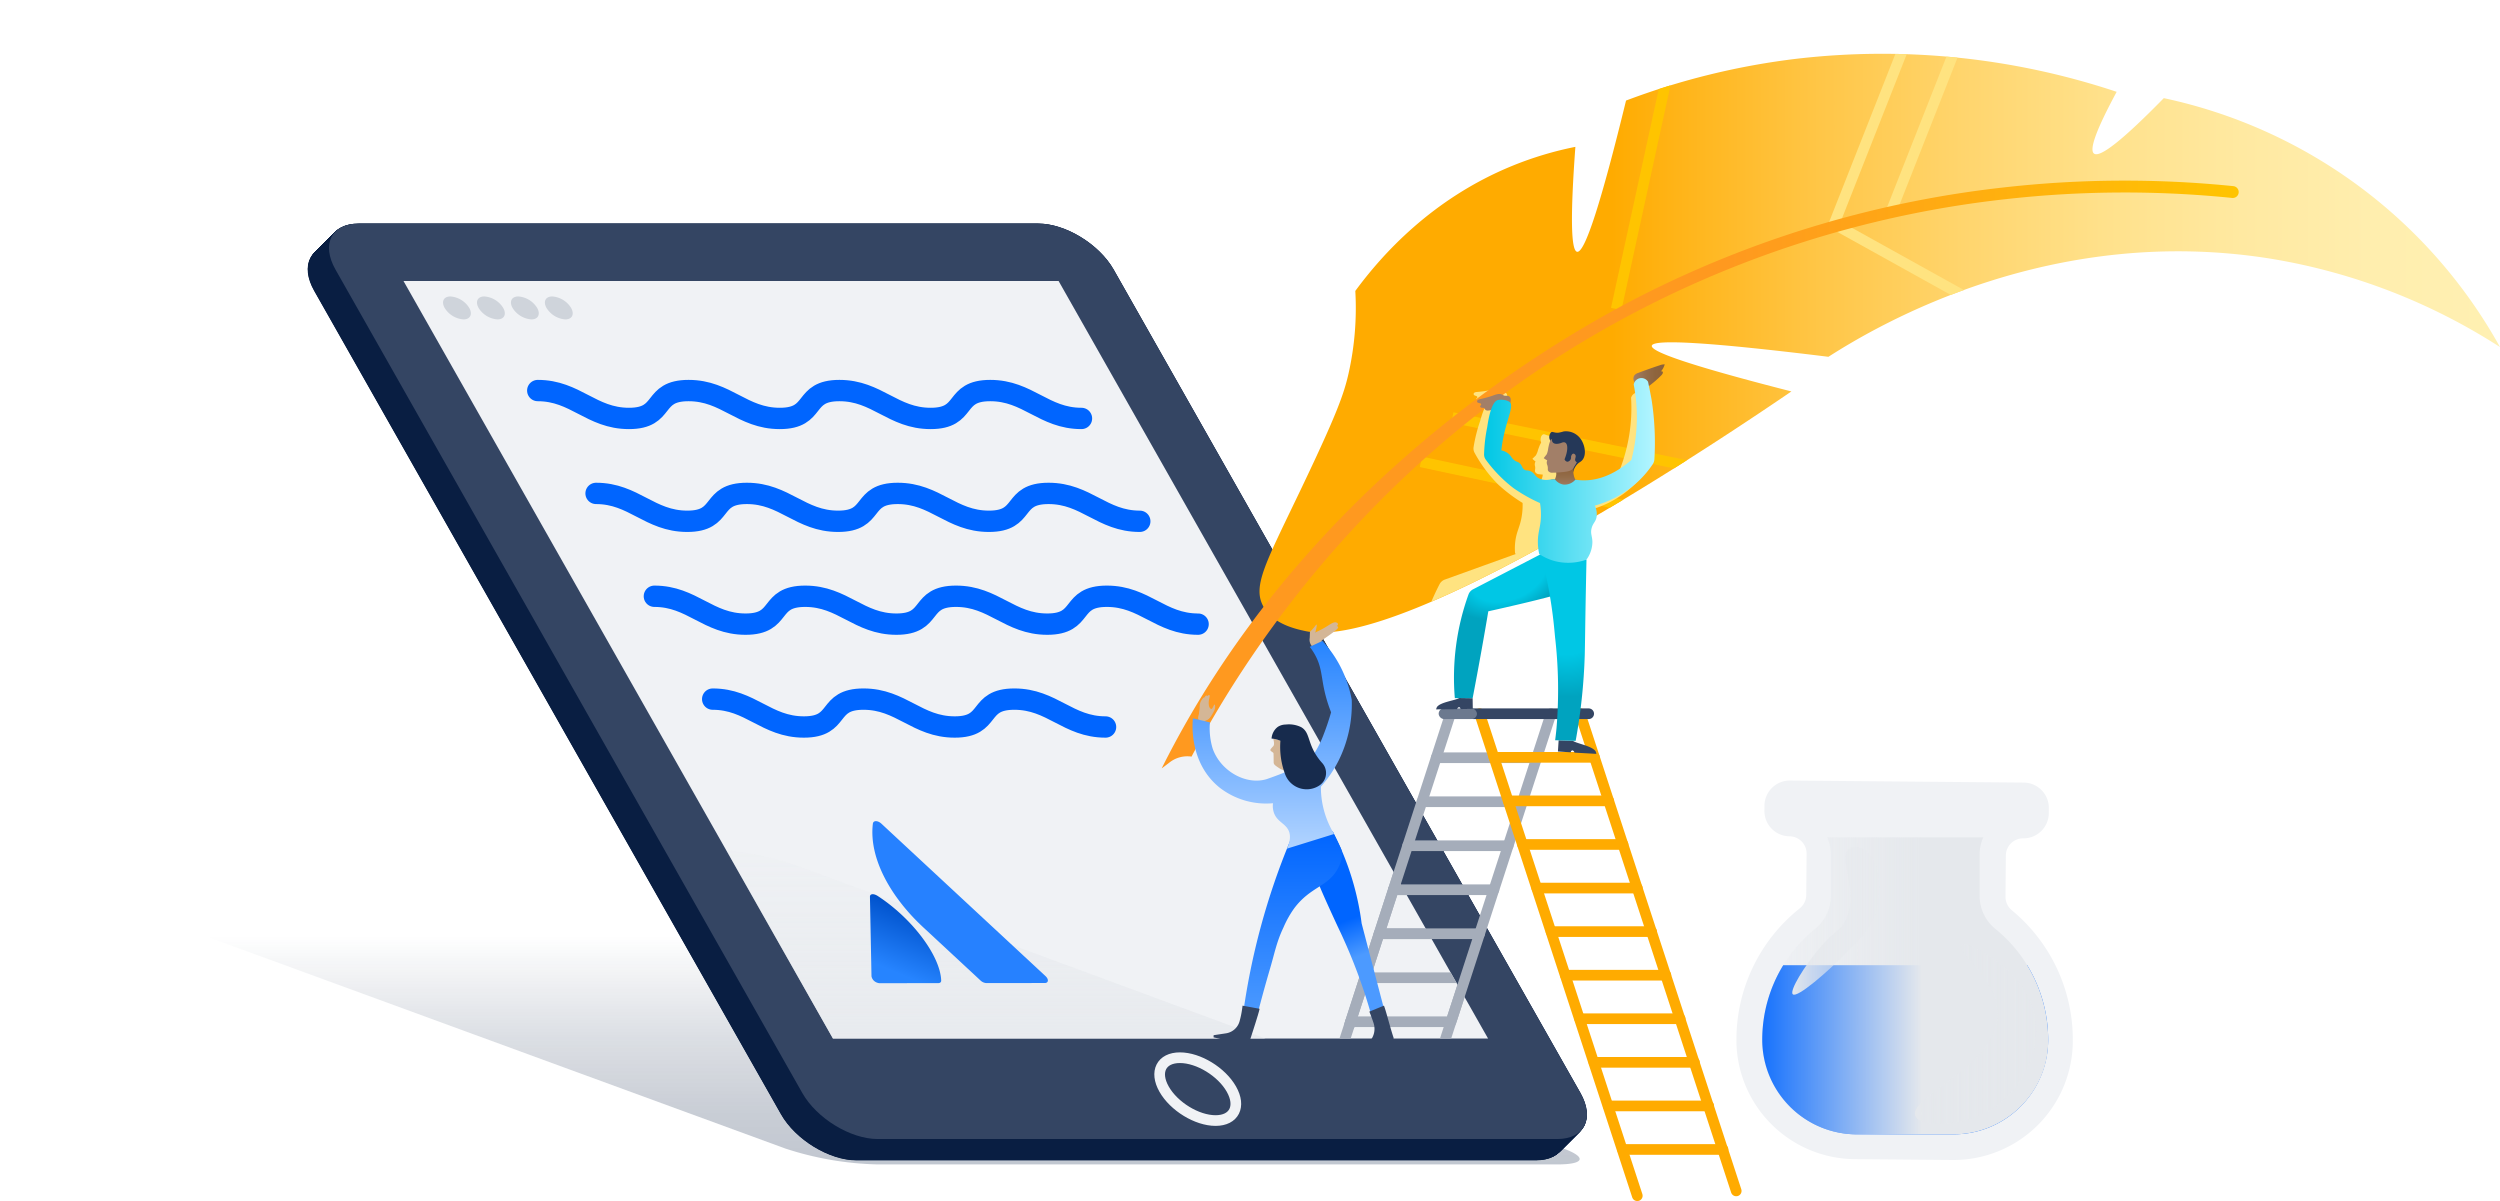 <svg xmlns="http://www.w3.org/2000/svg" xmlns:xlink="http://www.w3.org/1999/xlink" viewBox="0 0 634.301 304.731"><defs><style>.cls-1{fill:#f0f2f5;}.cls-2{fill:url(#linear-gradient);}.cls-3{isolation:isolate;}.cls-4{fill:#0065ff;}.cls-5,.cls-7,.cls-8{mix-blend-mode:soft-light;}.cls-6{fill:url(#linear-gradient-2);}.cls-7{fill:url(#N75);}.cls-8{fill:url(#N75-2);}.cls-9{opacity:0.25;}.cls-22,.cls-24,.cls-9{mix-blend-mode:multiply;}.cls-10{fill:url(#linear-gradient-3);}.cls-11{fill:#091e42;}.cls-12{fill:#344563;}.cls-13{clip-path:url(#clip-path);}.cls-14{fill:url(#linear-gradient-4);}.cls-15,.cls-16,.cls-19,.cls-22,.cls-23,.cls-26,.cls-27{fill:none;stroke-miterlimit:10;}.cls-15{stroke:#0065ff;stroke-width:5.413px;}.cls-15,.cls-16,.cls-26,.cls-27{stroke-linecap:round;}.cls-16{stroke:#a5adba;}.cls-16,.cls-19,.cls-22,.cls-23,.cls-26,.cls-27{stroke-width:2.706px;}.cls-17{fill:url(#linear-gradient-5);}.cls-18{fill:#2681ff;}.cls-19{stroke:#f0f2f5;}.cls-20{fill:#cfd4db;}.cls-21{clip-path:url(#clip-path-2);}.cls-22{stroke:#ffe380;}.cls-23{stroke:#ffc400;}.cls-24{fill:#ffe380;}.cls-25{fill:url(#linear-gradient-7);}.cls-26{stroke:#ffab00;}.cls-27{stroke:#344563;}.cls-28{fill:#6c798f;}.cls-29{fill:url(#linear-gradient-8);}.cls-30{fill:#253858;}.cls-31{fill:url(#linear-gradient-9);}.cls-32{fill:#a27f68;}.cls-33{fill:url(#radial-gradient);}.cls-34{fill:url(#radial-gradient-2);}.cls-35{fill:#172b4d;}.cls-36{fill:url(#New_Gradient_Swatch_13);}.cls-37{fill:url(#linear-gradient-10);}.cls-38{fill:#d4b696;}.cls-39{fill:url(#linear-gradient-11);}.cls-40{fill:url(#linear-gradient-12);}</style><linearGradient id="linear-gradient" x1="319.565" y1="87.056" x2="634.301" y2="87.056" gradientUnits="userSpaceOnUse"><stop offset="0.284" stop-color="#ffab00"/><stop offset="0.337" stop-color="#ffb418"/><stop offset="0.452" stop-color="#ffc647"/><stop offset="0.567" stop-color="#ffd56d"/><stop offset="0.681" stop-color="#ffe18b"/><stop offset="0.792" stop-color="#ffe9a1"/><stop offset="0.899" stop-color="#ffeeae"/><stop offset="1" stop-color="#fff0b2"/></linearGradient><linearGradient id="linear-gradient-2" x1="447.119" y1="250.128" x2="519.667" y2="250.128" gradientUnits="userSpaceOnUse"><stop offset="0" stop-color="#e5e8ec" stop-opacity="0.1"/><stop offset="0.558" stop-color="#e5e8ec"/></linearGradient><linearGradient id="N75" x1="485.849" y1="262.409" x2="516.588" y2="262.409" gradientUnits="userSpaceOnUse"><stop offset="0" stop-color="#e5e8ec"/><stop offset="1" stop-color="#e5e8ec" stop-opacity="0.1"/></linearGradient><linearGradient id="N75-2" x1="454.735" y1="233.639" x2="476.798" y2="233.639" xlink:href="#N75"/><linearGradient id="linear-gradient-3" x1="219.142" y1="295.44" x2="219.142" y2="229.61" gradientUnits="userSpaceOnUse"><stop offset="0" stop-color="#091e42"/><stop offset="0.194" stop-color="#091e42" stop-opacity="0.887"/><stop offset="0.486" stop-color="#091e42" stop-opacity="0.576"/><stop offset="0.838" stop-color="#091e42" stop-opacity="0.068"/><stop offset="0.88" stop-color="#091e42" stop-opacity="0"/></linearGradient><clipPath id="clip-path"><polygon id="_Clipping_Path_" data-name="&lt;Clipping Path&gt;" class="cls-1" points="211.333 263.49 102.373 71.293 268.588 71.293 377.548 263.49 211.333 263.49"/></clipPath><linearGradient id="linear-gradient-4" x1="200.397" y1="295.44" x2="200.397" y2="215.333" gradientUnits="userSpaceOnUse"><stop offset="0" stop-color="#e5e8ec"/><stop offset="0.1" stop-color="#e5e8ec" stop-opacity="0.953"/><stop offset="0.276" stop-color="#e5e8ec" stop-opacity="0.827"/><stop offset="0.508" stop-color="#e5e8ec" stop-opacity="0.622"/><stop offset="0.783" stop-color="#e5e8ec" stop-opacity="0.342"/><stop offset="1" stop-color="#e5e8ec" stop-opacity="0.1"/></linearGradient><linearGradient id="linear-gradient-5" x1="238.301" y1="88.976" x2="227.365" y2="70.035" gradientTransform="matrix(1.027, -0.001, -0.533, -0.973, 32.821, 317.309)" gradientUnits="userSpaceOnUse"><stop offset="0" stop-color="#0052cc"/><stop offset="0.92" stop-color="#2684ff"/></linearGradient><clipPath id="clip-path-2"><path id="_Clipping_Path_2" data-name="&lt;Clipping Path&gt;" class="cls-2" d="M320.514,153.82c-2.81-5.179.668-11.082,9.772-30.147,9-18.857,10.711-23.779,11.883-28.977a75.579,75.579,0,0,0,1.7-20.878c6.623-9.014,19.36-23.4,39.914-31.776a87.677,87.677,0,0,1,15.924-4.783q-1.932,26.229.44,26.623,2.928.488,12.412-38.367A184.448,184.448,0,0,1,455.987,14.89,188.123,188.123,0,0,1,537.044,23.3q-7.683,14.21-5.749,15.667Q533.558,40.676,549,24.9a128.079,128.079,0,0,1,85.3,63.159,152.955,152.955,0,0,0-57.286-22.276C520.81,56.39,476.745,82.312,463.909,90.527q-44.32-5.466-44.816-2.8-.45,2.425,35.424,11.588c-14.484,9.887-97.757,66.256-123.281,60.812C328.791,159.6,322.977,158.36,320.514,153.82Z"/></clipPath><linearGradient id="linear-gradient-7" x1="294.753" y1="120.377" x2="568" y2="120.377" gradientUnits="userSpaceOnUse"><stop offset="0.526" stop-color="#ff991f"/><stop offset="1" stop-color="#ffc400"/></linearGradient><linearGradient id="linear-gradient-8" x1="414.436" y1="95.386" x2="422.374" y2="95.386" gradientUnits="userSpaceOnUse"><stop offset="0" stop-color="#a27f68"/><stop offset="0.127" stop-color="#9d785d"/><stop offset="0.413" stop-color="#936c49"/><stop offset="0.701" stop-color="#8e643d"/><stop offset="0.992" stop-color="#8c6239"/></linearGradient><linearGradient id="linear-gradient-9" x1="396.782" y1="123.739" x2="396.782" y2="117.131" xlink:href="#linear-gradient-8"/><radialGradient id="radial-gradient" cx="382.849" cy="145.516" r="25.728" gradientTransform="translate(-4.993 215.752) rotate(-24.019) scale(1 0.644)" gradientUnits="userSpaceOnUse"><stop offset="0.393" stop-color="#00c7e5"/><stop offset="0.634" stop-color="#00a3bf"/></radialGradient><radialGradient id="radial-gradient-2" cx="396.546" cy="148.58" r="44.707" gradientTransform="translate(459.767 -257.428) rotate(83.661) scale(1 0.725)" xlink:href="#radial-gradient"/><linearGradient id="New_Gradient_Swatch_13" x1="376.544" y1="119.358" x2="419.875" y2="119.358" gradientUnits="userSpaceOnUse"><stop offset="0" stop-color="#00c7e5"/><stop offset="1" stop-color="#b3f5ff"/></linearGradient><linearGradient id="linear-gradient-10" x1="339.257" y1="224.56" x2="348.209" y2="247.783" gradientUnits="userSpaceOnUse"><stop offset="0.252" stop-color="#0065ff"/><stop offset="0.371" stop-color="#0065ff"/><stop offset="0.757" stop-color="#4c9aff"/></linearGradient><linearGradient id="linear-gradient-11" x1="327.911" y1="257.789" x2="327.911" y2="211.062" gradientUnits="userSpaceOnUse"><stop offset="0" stop-color="#4c9aff"/><stop offset="1" stop-color="#0065ff"/></linearGradient><linearGradient id="linear-gradient-12" x1="322.782" y1="215.318" x2="322.782" y2="162.615" gradientUnits="userSpaceOnUse"><stop offset="0" stop-color="#b2d4ff"/><stop offset="1" stop-color="#2684ff"/></linearGradient></defs><title>Creating Content</title><g class="cls-3"><g id="Layer_2" data-name="Layer 2"><g id="Layer_1-2" data-name="Layer 1"><path class="cls-1" d="M508.836,227.533l.091-10.491a4.373,4.373,0,0,1,4.411-4.335h0a6.426,6.426,0,0,0,6.481-6.369l.011-1.3a6.426,6.426,0,0,0-6.369-6.481l-59.3-.517a6.426,6.426,0,0,0-6.481,6.369l-.011,1.3a6.426,6.426,0,0,0,6.369,6.481h0a4.373,4.373,0,0,1,4.335,4.411l-.091,10.491a4.416,4.416,0,0,1-1.678,3.4,42.588,42.588,0,0,0-16.035,32.967q0,.557,0,1.111A30.284,30.284,0,0,0,470.72,294.1l24.511.214a30.284,30.284,0,0,0,30.658-29q.019-.554.024-1.111a42.588,42.588,0,0,0-15.459-33.241A4.416,4.416,0,0,1,508.836,227.533Z"/><path class="cls-4" d="M452.455,244.883a36.153,36.153,0,0,0-5.337,18.954q0,.134,0,.268a24,24,0,0,0,24.064,23.7H495.6a24,24,0,0,0,24.064-23.7q0-.134,0-.268a36.153,36.153,0,0,0-5.337-18.954Z"/><g class="cls-5"><path class="cls-6" d="M506.279,235.695a10.78,10.78,0,0,1-4.007-8.383V216.821a10.7,10.7,0,0,1,.931-4.373H463.583a10.707,10.707,0,0,1,.931,4.373v10.491a10.78,10.78,0,0,1-4.007,8.383,36.155,36.155,0,0,0-13.388,28.142c0,.316,0,.63.012.947.324,12.7,11.093,23.024,24.006,23.024h24.512c12.913,0,23.682-10.328,24.006-23.027q.012-.471.012-.944A36.155,36.155,0,0,0,506.279,235.695Z"/></g><path class="cls-7" d="M497.6,239.9c-1.445,1.633,9.15,8.239,9.216,17.255.1,13.29-22.763,21.125-20.855,25.944,1.138,2.875,10.357,2.815,17.13-.454,9.239-4.459,15.3-15.555,13.011-25.479-1.566-6.788-6.559-10.944-8.5-12.561C503.946,241.559,498.6,238.771,497.6,239.9Z"/><path class="cls-8" d="M469.228,215.3c-3.271,2.182,2.772,10.9-1.118,18.452-1.409,2.736-2.391,1.962-6.5,6.854-3.783,4.506-7.686,10.8-6.732,11.668,1.131,1.023,8.873-5.758,13.463-10.411,4-4.051,6.018-6.139,7.17-9.2,2.465-6.544,1.335-15.57-2.977-17.366C472.277,215.194,470.5,214.454,469.228,215.3Z"/><g class="cls-9"><path class="cls-10" d="M395.1,295.44H222.7a80.833,80.833,0,0,1-23.43-4.029L41.58,233.639c-6.028-2.225-5.312-4.029,1.6-4.029H215.588a80.833,80.833,0,0,1,23.43,4.029L396.7,291.411C402.731,293.636,402.015,295.44,395.1,295.44Z"/></g><path class="cls-11" d="M389.691,294.406H217.283c-6.912,0-15.48-5.231-19.138-11.683L79.711,73.816c-3.658-6.452-1.02-11.683,5.891-11.683H258.01c6.912,0,15.48,5.231,19.138,11.683L395.582,282.723C399.24,289.176,396.6,294.406,389.691,294.406Z"/><path class="cls-11" d="M389.745,294.352H217.337c-6.912,0-15.48-5.231-19.138-11.683L79.765,73.762c-3.658-6.452-1.02-11.683,5.891-11.683H258.064c6.912,0,15.48,5.231,19.138,11.683L395.636,282.669C399.294,289.122,396.656,294.352,389.745,294.352Z"/><path class="cls-11" d="M389.8,294.3H217.391c-6.912,0-15.48-5.231-19.138-11.683L79.819,73.707c-3.658-6.452-1.02-11.683,5.891-11.683H258.118c6.912,0,15.48,5.231,19.138,11.683L395.69,282.615C399.348,289.068,396.71,294.3,389.8,294.3Z"/><path class="cls-11" d="M389.853,294.244H217.445c-6.912,0-15.48-5.231-19.138-11.683L79.873,73.653C76.215,67.2,78.853,61.97,85.764,61.97H258.172c6.912,0,15.48,5.231,19.138,11.683L395.744,282.561C399.4,289.013,396.765,294.244,389.853,294.244Z"/><path class="cls-11" d="M389.907,294.19H217.5c-6.912,0-15.48-5.231-19.138-11.683L79.927,73.6c-3.658-6.452-1.02-11.683,5.891-11.683H258.226c6.912,0,15.48,5.231,19.138,11.683L395.8,282.507C399.456,288.959,396.819,294.19,389.907,294.19Z"/><path class="cls-11" d="M389.961,294.136H217.554c-6.912,0-15.48-5.231-19.138-11.683L79.981,73.545c-3.658-6.452-1.02-11.683,5.891-11.683H258.28c6.912,0,15.48,5.231,19.138,11.683L395.852,282.453C399.51,288.905,396.873,294.136,389.961,294.136Z"/><path class="cls-11" d="M390.015,294.082H217.608c-6.912,0-15.48-5.231-19.138-11.683L80.035,73.491c-3.658-6.452-1.02-11.683,5.891-11.683H258.334c6.912,0,15.48,5.231,19.138,11.683L395.907,282.4C399.565,288.851,396.927,294.082,390.015,294.082Z"/><path class="cls-11" d="M390.069,294.028H217.662c-6.912,0-15.48-5.231-19.138-11.683L80.09,73.437c-3.658-6.452-1.02-11.683,5.891-11.683H258.388c6.912,0,15.48,5.231,19.138,11.683L395.961,282.345C399.619,288.8,396.981,294.028,390.069,294.028Z"/><path class="cls-11" d="M390.124,293.973H217.716c-6.912,0-15.48-5.231-19.138-11.683L80.144,73.383C76.486,66.93,79.123,61.7,86.035,61.7H258.443c6.912,0,15.48,5.231,19.138,11.683L396.015,282.29C399.673,288.743,397.035,293.973,390.124,293.973Z"/><path class="cls-11" d="M390.178,293.919H217.77c-6.912,0-15.48-5.231-19.138-11.683L80.2,73.329c-3.658-6.452-1.02-11.683,5.891-11.683H258.5c6.912,0,15.48,5.231,19.138,11.683L396.069,282.236C399.727,288.689,397.089,293.919,390.178,293.919Z"/><path class="cls-11" d="M390.232,293.865H217.824c-6.912,0-15.48-5.231-19.138-11.683L80.252,73.274c-3.658-6.452-1.02-11.683,5.891-11.683H258.551c6.912,0,15.48,5.231,19.138,11.683L396.123,282.182C399.781,288.635,397.143,293.865,390.232,293.865Z"/><path class="cls-11" d="M390.286,293.811H217.878c-6.912,0-15.48-5.231-19.138-11.683L80.306,73.22c-3.658-6.452-1.02-11.683,5.891-11.683H258.6c6.912,0,15.48,5.231,19.138,11.683L396.177,282.128C399.835,288.58,397.2,293.811,390.286,293.811Z"/><path class="cls-11" d="M390.34,293.757H217.932c-6.912,0-15.48-5.231-19.138-11.683L80.36,73.166c-3.658-6.452-1.02-11.683,5.891-11.683H258.659c6.912,0,15.48,5.231,19.138,11.683L396.231,282.074C399.889,288.526,397.252,293.757,390.34,293.757Z"/><path class="cls-11" d="M390.394,293.7H217.987c-6.912,0-15.48-5.231-19.138-11.683L80.414,73.112c-3.658-6.452-1.02-11.683,5.891-11.683H258.713c6.912,0,15.48,5.231,19.138,11.683L396.285,282.02C399.943,288.472,397.306,293.7,390.394,293.7Z"/><path class="cls-11" d="M390.448,293.649H218.041c-6.912,0-15.48-5.231-19.138-11.683L80.468,73.058c-3.658-6.452-1.02-11.683,5.891-11.683H258.767c6.912,0,15.48,5.231,19.138,11.683L396.34,281.966C400,288.418,397.36,293.649,390.448,293.649Z"/><path class="cls-11" d="M390.5,293.595H218.095c-6.912,0-15.48-5.231-19.138-11.683L80.523,73c-3.658-6.452-1.02-11.683,5.891-11.683H258.821c6.912,0,15.48,5.231,19.138,11.683L396.394,281.912C400.052,288.364,397.414,293.595,390.5,293.595Z"/><path class="cls-11" d="M390.557,293.54H218.149c-6.912,0-15.48-5.231-19.138-11.683L80.577,72.95c-3.658-6.452-1.02-11.683,5.891-11.683H258.876c6.912,0,15.48,5.231,19.138,11.683L396.448,281.857C400.106,288.31,397.468,293.54,390.557,293.54Z"/><path class="cls-11" d="M390.611,293.486H218.2c-6.912,0-15.48-5.231-19.138-11.683L80.631,72.9c-3.658-6.452-1.02-11.683,5.891-11.683H258.93c6.912,0,15.48,5.231,19.138,11.683L396.5,281.8C400.16,288.256,397.522,293.486,390.611,293.486Z"/><path class="cls-11" d="M390.665,293.432H218.257c-6.912,0-15.48-5.231-19.138-11.683L80.685,72.841c-3.658-6.452-1.02-11.683,5.891-11.683H258.984c6.912,0,15.48,5.231,19.138,11.683L396.556,281.749C400.214,288.2,397.576,293.432,390.665,293.432Z"/><path class="cls-11" d="M390.719,293.378H218.311c-6.912,0-15.48-5.231-19.138-11.683L80.739,72.787C77.081,66.335,79.719,61.1,86.63,61.1H259.038c6.912,0,15.48,5.231,19.138,11.683L396.61,281.7C400.268,288.147,397.631,293.378,390.719,293.378Z"/><path class="cls-11" d="M390.773,293.324H218.366c-6.912,0-15.48-5.231-19.138-11.683L80.793,72.733c-3.658-6.452-1.02-11.683,5.891-11.683H259.092c6.912,0,15.48,5.231,19.138,11.683L396.664,281.641C400.322,288.093,397.685,293.324,390.773,293.324Z"/><path class="cls-11" d="M390.827,293.27H218.42c-6.912,0-15.48-5.231-19.138-11.683L80.847,72.679C77.189,66.227,79.827,61,86.739,61H259.146c6.912,0,15.48,5.231,19.138,11.683L396.718,281.587C400.376,288.039,397.739,293.27,390.827,293.27Z"/><path class="cls-11" d="M390.881,293.216H218.474c-6.912,0-15.48-5.231-19.138-11.683L80.9,72.625c-3.658-6.452-1.02-11.683,5.891-11.683H259.2c6.912,0,15.48,5.231,19.138,11.683L396.773,281.533C400.431,287.985,397.793,293.216,390.881,293.216Z"/><path class="cls-11" d="M390.935,293.162H218.528c-6.912,0-15.48-5.231-19.138-11.683L80.956,72.571c-3.658-6.452-1.02-11.683,5.891-11.683H259.254c6.912,0,15.48,5.231,19.138,11.683L396.827,281.479C400.485,287.931,397.847,293.162,390.935,293.162Z"/><path class="cls-11" d="M390.99,293.107H218.582c-6.912,0-15.48-5.231-19.138-11.683L81.01,72.517c-3.658-6.452-1.02-11.683,5.891-11.683H259.309c6.912,0,15.48,5.231,19.138,11.683L396.881,281.424C400.539,287.877,397.9,293.107,390.99,293.107Z"/><path class="cls-11" d="M391.044,293.053H218.636c-6.912,0-15.48-5.231-19.138-11.683L81.064,72.463c-3.658-6.452-1.02-11.683,5.891-11.683H259.363c6.912,0,15.48,5.231,19.138,11.683L396.935,281.37C400.593,287.823,397.955,293.053,391.044,293.053Z"/><path class="cls-11" d="M391.1,293H218.69c-6.912,0-15.48-5.231-19.138-11.683L81.118,72.408c-3.658-6.452-1.02-11.683,5.891-11.683H259.417c6.912,0,15.48,5.231,19.138,11.683L396.989,281.316C400.647,287.768,398.009,293,391.1,293Z"/><path class="cls-11" d="M391.152,292.945H218.744c-6.912,0-15.48-5.231-19.138-11.683L81.172,72.354c-3.658-6.452-1.02-11.683,5.891-11.683H259.471c6.912,0,15.48,5.231,19.138,11.683L397.043,281.262C400.7,287.714,398.064,292.945,391.152,292.945Z"/><path class="cls-11" d="M391.206,292.891H218.8c-6.912,0-15.48-5.231-19.138-11.683L81.226,72.3c-3.658-6.452-1.02-11.683,5.891-11.683H259.525c6.912,0,15.48,5.231,19.138,11.683L397.1,281.208C400.755,287.66,398.118,292.891,391.206,292.891Z"/><path class="cls-11" d="M391.26,292.837H218.853c-6.912,0-15.48-5.231-19.138-11.683L81.28,72.246c-3.658-6.452-1.02-11.683,5.891-11.683H259.579c6.912,0,15.48,5.231,19.138,11.683L397.151,281.154C400.809,287.606,398.172,292.837,391.26,292.837Z"/><path class="cls-11" d="M391.314,292.783H218.907c-6.912,0-15.48-5.231-19.138-11.683L81.335,72.192c-3.658-6.452-1.02-11.683,5.891-11.683H259.633c6.912,0,15.48,5.231,19.138,11.683L397.206,281.1C400.864,287.552,398.226,292.783,391.314,292.783Z"/><path class="cls-11" d="M391.368,292.728H218.961c-6.912,0-15.48-5.231-19.138-11.683L81.389,72.138c-3.658-6.452-1.02-11.683,5.891-11.683H259.687c6.912,0,15.48,5.231,19.138,11.683L397.26,281.045C400.918,287.5,398.28,292.728,391.368,292.728Z"/><path class="cls-11" d="M391.423,292.674H219.015c-6.912,0-15.48-5.231-19.138-11.683L81.443,72.084C77.785,65.631,80.422,60.4,87.334,60.4H259.742c6.912,0,15.48,5.231,19.138,11.683L397.314,280.991C400.972,287.444,398.334,292.674,391.423,292.674Z"/><path class="cls-11" d="M391.477,292.62H219.069c-6.912,0-15.48-5.231-19.138-11.683L81.5,72.029c-3.658-6.452-1.02-11.683,5.891-11.683H259.8c6.912,0,15.48,5.231,19.138,11.683L397.368,280.937C401.026,287.39,398.388,292.62,391.477,292.62Z"/><path class="cls-11" d="M391.531,292.566H219.123c-6.912,0-15.48-5.231-19.138-11.683L81.551,71.975c-3.658-6.452-1.02-11.683,5.891-11.683H259.85c6.912,0,15.48,5.231,19.138,11.683L397.422,280.883C401.08,287.335,398.442,292.566,391.531,292.566Z"/><path class="cls-11" d="M391.585,292.512H219.177c-6.912,0-15.48-5.231-19.138-11.683L81.605,71.921c-3.658-6.452-1.02-11.683,5.891-11.683H259.9c6.912,0,15.48,5.231,19.138,11.683L397.476,280.829C401.134,287.281,398.5,292.512,391.585,292.512Z"/><path class="cls-11" d="M391.639,292.458H219.232c-6.912,0-15.48-5.231-19.138-11.683L81.659,71.867C78,65.415,80.639,60.184,87.551,60.184H259.958c6.912,0,15.48,5.231,19.138,11.683L397.53,280.775C401.188,287.227,398.551,292.458,391.639,292.458Z"/><path class="cls-11" d="M391.693,292.4H219.286c-6.912,0-15.48-5.231-19.138-11.683L81.713,71.813C78.055,65.361,80.693,60.13,87.6,60.13H260.012c6.912,0,15.48,5.231,19.138,11.683L397.585,280.721C401.242,287.173,398.6,292.4,391.693,292.4Z"/><path class="cls-11" d="M391.747,292.35H219.34c-6.912,0-15.48-5.231-19.138-11.683L81.768,71.759c-3.658-6.452-1.02-11.683,5.891-11.683H260.066c6.912,0,15.48,5.231,19.138,11.683L397.639,280.667C401.3,287.119,398.659,292.35,391.747,292.35Z"/><path class="cls-11" d="M391.8,292.3H219.394c-6.912,0-15.48-5.231-19.138-11.683L81.822,71.7c-3.658-6.452-1.02-11.683,5.891-11.683H260.12c6.912,0,15.48,5.231,19.138,11.683L397.693,280.612C401.351,287.065,398.713,292.3,391.8,292.3Z"/><path class="cls-11" d="M391.856,292.241H219.448c-6.912,0-15.48-5.231-19.138-11.683L81.876,71.651c-3.658-6.452-1.02-11.683,5.891-11.683H260.175c6.912,0,15.48,5.231,19.138,11.683L397.747,280.558C401.4,287.011,398.767,292.241,391.856,292.241Z"/><path class="cls-11" d="M391.91,292.187H219.5c-6.912,0-15.48-5.231-19.138-11.683L81.93,71.6c-3.658-6.452-1.02-11.683,5.891-11.683H260.229c6.912,0,15.48,5.231,19.138,11.683L397.8,280.5C401.459,286.957,398.821,292.187,391.91,292.187Z"/><path class="cls-11" d="M391.964,292.133H219.556c-6.912,0-15.48-5.231-19.138-11.683L81.984,71.542c-3.658-6.452-1.02-11.683,5.891-11.683H260.283c6.912,0,15.48,5.231,19.138,11.683L397.855,280.45C401.513,286.9,398.876,292.133,391.964,292.133Z"/><path class="cls-11" d="M392.018,292.079H219.61c-6.912,0-15.48-5.231-19.138-11.683L82.038,71.488c-3.658-6.452-1.02-11.683,5.891-11.683H260.337c6.912,0,15.48,5.231,19.138,11.683L397.909,280.4C401.567,286.848,398.93,292.079,392.018,292.079Z"/><path class="cls-11" d="M392.072,292.025H219.665c-6.912,0-15.48-5.231-19.138-11.683L82.092,71.434c-3.658-6.452-1.02-11.683,5.891-11.683H260.391c6.912,0,15.48,5.231,19.138,11.683L397.963,280.342C401.621,286.794,398.984,292.025,392.072,292.025Z"/><path class="cls-11" d="M392.126,291.971H219.719c-6.912,0-15.48-5.231-19.138-11.683L82.146,71.38C78.488,64.928,81.126,59.7,88.038,59.7H260.445c6.912,0,15.48,5.231,19.138,11.683L398.018,280.288C401.676,286.74,399.038,291.971,392.126,291.971Z"/><path class="cls-11" d="M392.18,291.917H219.773c-6.912,0-15.48-5.231-19.138-11.683L82.2,71.326c-3.658-6.452-1.02-11.683,5.891-11.683H260.5c6.912,0,15.48,5.231,19.138,11.683L398.072,280.234C401.73,286.686,399.092,291.917,392.18,291.917Z"/><path class="cls-11" d="M392.235,291.862H219.827c-6.912,0-15.48-5.231-19.138-11.683L82.255,71.272c-3.658-6.452-1.02-11.683,5.891-11.683H260.554c6.912,0,15.48,5.231,19.138,11.683L398.126,280.179C401.784,286.632,399.146,291.862,392.235,291.862Z"/><path class="cls-11" d="M392.289,291.808H219.881c-6.912,0-15.48-5.231-19.138-11.683L82.309,71.218c-3.658-6.452-1.02-11.683,5.891-11.683H260.608c6.912,0,15.48,5.231,19.138,11.683L398.18,280.125C401.838,286.578,399.2,291.808,392.289,291.808Z"/><path class="cls-11" d="M392.343,291.754H219.935c-6.912,0-15.48-5.231-19.138-11.683L82.363,71.163C78.7,64.711,81.343,59.48,88.254,59.48H260.662c6.912,0,15.48,5.231,19.138,11.683L398.234,280.071C401.892,286.524,399.254,291.754,392.343,291.754Z"/><path class="cls-11" d="M392.4,291.7H219.989c-6.912,0-15.48-5.231-19.138-11.683L82.417,71.109c-3.658-6.452-1.02-11.683,5.891-11.683H260.716c6.912,0,15.48,5.231,19.138,11.683L398.288,280.017C401.946,286.469,399.309,291.7,392.4,291.7Z"/><path class="cls-11" d="M392.451,291.646H220.043c-6.912,0-15.48-5.231-19.138-11.683L82.471,71.055c-3.658-6.452-1.02-11.683,5.891-11.683H260.77c6.912,0,15.48,5.231,19.138,11.683L398.342,279.963C402,286.415,399.363,291.646,392.451,291.646Z"/><path class="cls-11" d="M392.505,291.592H220.1c-6.912,0-15.48-5.231-19.138-11.683L82.525,71c-3.658-6.452-1.02-11.683,5.891-11.683H260.824c6.912,0,15.48,5.231,19.138,11.683L398.4,279.909C402.054,286.361,399.417,291.592,392.505,291.592Z"/><path class="cls-11" d="M392.559,291.538H220.152c-6.912,0-15.48-5.231-19.138-11.683L82.579,70.947c-3.658-6.452-1.02-11.683,5.891-11.683H260.878c6.912,0,15.48,5.231,19.138,11.683L398.451,279.855C402.109,286.307,399.471,291.538,392.559,291.538Z"/><path class="cls-11" d="M392.613,291.484H220.206c-6.912,0-15.48-5.231-19.138-11.683L82.634,70.893c-3.658-6.452-1.02-11.683,5.891-11.683H260.932c6.912,0,15.48,5.231,19.138,11.683L398.5,279.8C402.163,286.253,399.525,291.484,392.613,291.484Z"/><path class="cls-11" d="M392.668,291.429H220.26c-6.912,0-15.48-5.231-19.138-11.683L82.688,70.839c-3.658-6.452-1.02-11.683,5.891-11.683H260.987c6.912,0,15.48,5.231,19.138,11.683L398.559,279.746C402.217,286.2,399.579,291.429,392.668,291.429Z"/><path class="cls-11" d="M392.722,291.375H220.314c-6.912,0-15.48-5.231-19.138-11.683L82.742,70.785C79.084,64.332,81.721,59.1,88.633,59.1H261.041c6.912,0,15.48,5.231,19.138,11.683L398.613,279.692C402.271,286.145,399.633,291.375,392.722,291.375Z"/><path class="cls-11" d="M392.776,291.321H220.368c-6.912,0-15.48-5.231-19.138-11.683L82.8,70.73c-3.658-6.452-1.02-11.683,5.891-11.683H261.095c6.912,0,15.48,5.231,19.138,11.683L398.667,279.638C402.325,286.091,399.687,291.321,392.776,291.321Z"/><path class="cls-11" d="M392.83,291.267H220.422c-6.912,0-15.48-5.231-19.138-11.683L82.85,70.676c-3.658-6.452-1.02-11.683,5.891-11.683H261.149c6.912,0,15.48,5.231,19.138,11.683L398.721,279.584C402.379,286.036,399.742,291.267,392.83,291.267Z"/><path class="cls-11" d="M392.884,291.213H220.476c-6.912,0-15.48-5.231-19.138-11.683L82.9,70.622c-3.658-6.452-1.02-11.683,5.891-11.683H261.2c6.912,0,15.48,5.231,19.138,11.683L398.775,279.53C402.433,285.982,399.8,291.213,392.884,291.213Z"/><path class="cls-11" d="M392.938,291.159H220.531c-6.912,0-15.48-5.231-19.138-11.683L82.958,70.568c-3.658-6.452-1.02-11.683,5.891-11.683H261.257c6.912,0,15.48,5.231,19.138,11.683L398.829,279.476C402.487,285.928,399.85,291.159,392.938,291.159Z"/><path class="cls-11" d="M392.992,291.1H220.585c-6.912,0-15.48-5.231-19.138-11.683L83.012,70.514c-3.658-6.452-1.02-11.683,5.891-11.683H261.311c6.912,0,15.48,5.231,19.138,11.683L398.884,279.422C402.542,285.874,399.9,291.1,392.992,291.1Z"/><path class="cls-11" d="M393.046,291.051H220.639c-6.912,0-15.48-5.231-19.138-11.683L83.067,70.46c-3.658-6.452-1.02-11.683,5.891-11.683H261.365c6.912,0,15.48,5.231,19.138,11.683L398.938,279.368C402.6,285.82,399.958,291.051,393.046,291.051Z"/><path class="cls-11" d="M393.1,291H220.693c-6.912,0-15.48-5.231-19.138-11.683L83.121,70.406c-3.658-6.452-1.02-11.683,5.891-11.683H261.42c6.912,0,15.48,5.231,19.138,11.683L398.992,279.313C402.65,285.766,400.012,291,393.1,291Z"/><path class="cls-11" d="M393.155,290.942H220.747c-6.912,0-15.48-5.231-19.138-11.683L83.175,70.352c-3.658-6.452-1.02-11.683,5.891-11.683H261.474c6.912,0,15.48,5.231,19.138,11.683L399.046,279.259C402.7,285.712,400.066,290.942,393.155,290.942Z"/><path class="cls-11" d="M393.209,290.888H220.8c-6.912,0-15.48-5.231-19.138-11.683L83.229,70.3c-3.658-6.452-1.02-11.683,5.891-11.683H261.528c6.912,0,15.48,5.231,19.138,11.683L399.1,279.205C402.758,285.657,400.12,290.888,393.209,290.888Z"/><path class="cls-11" d="M393.263,290.834H220.855c-6.912,0-15.48-5.231-19.138-11.683L83.283,70.243c-3.658-6.452-1.02-11.683,5.891-11.683H261.582c6.912,0,15.48,5.231,19.138,11.683L399.154,279.151C402.812,285.6,400.175,290.834,393.263,290.834Z"/><path class="cls-11" d="M393.317,290.78H220.91c-6.912,0-15.48-5.231-19.138-11.683L83.337,70.189c-3.658-6.452-1.02-11.683,5.891-11.683H261.636c6.912,0,15.48,5.231,19.138,11.683L399.208,279.1C402.866,285.549,400.229,290.78,393.317,290.78Z"/><path class="cls-11" d="M393.371,290.726H220.964c-6.912,0-15.48-5.231-19.138-11.683L83.391,70.135c-3.658-6.452-1.02-11.683,5.891-11.683H261.69c6.912,0,15.48,5.231,19.138,11.683L399.262,279.043C402.92,285.5,400.283,290.726,393.371,290.726Z"/><path class="cls-11" d="M393.425,290.672H221.018c-6.912,0-15.48-5.231-19.138-11.683L83.445,70.081C79.788,63.629,82.425,58.4,89.337,58.4H261.744c6.912,0,15.48,5.231,19.138,11.683L399.317,278.989C402.975,285.441,400.337,290.672,393.425,290.672Z"/><path class="cls-11" d="M393.479,290.618H221.072c-6.912,0-15.48-5.231-19.138-11.683L83.5,70.027c-3.658-6.452-1.02-11.683,5.891-11.683H261.8c6.912,0,15.48,5.231,19.138,11.683L399.371,278.935C403.029,285.387,400.391,290.618,393.479,290.618Z"/><path class="cls-11" d="M393.534,290.563H221.126c-6.912,0-15.48-5.231-19.138-11.683L83.554,69.973C79.9,63.52,82.533,58.29,89.445,58.29H261.853c6.912,0,15.48,5.231,19.138,11.683L399.425,278.88C403.083,285.333,400.445,290.563,393.534,290.563Z"/><path class="cls-11" d="M393.588,290.509H221.18c-6.912,0-15.48-5.231-19.138-11.683L83.608,69.919c-3.658-6.452-1.02-11.683,5.891-11.683H261.907c6.912,0,15.48,5.231,19.138,11.683L399.479,278.826C403.137,285.279,400.5,290.509,393.588,290.509Z"/><path class="cls-11" d="M393.642,290.455H221.234c-6.912,0-15.48-5.231-19.138-11.683L83.662,69.864C80,63.412,82.642,58.181,89.553,58.181H261.961c6.912,0,15.48,5.231,19.138,11.683L399.533,278.772C403.191,285.224,400.553,290.455,393.642,290.455Z"/><path class="cls-11" d="M393.7,290.4H221.288c-6.912,0-15.48-5.231-19.138-11.683L83.716,69.81c-3.658-6.452-1.02-11.683,5.891-11.683H262.015c6.912,0,15.48,5.231,19.138,11.683L399.587,278.718C403.245,285.17,400.608,290.4,393.7,290.4Z"/><path class="cls-11" d="M393.75,290.347H221.343c-6.912,0-15.48-5.231-19.138-11.683L83.77,69.756c-3.658-6.452-1.02-11.683,5.891-11.683H262.069c6.912,0,15.48,5.231,19.138,11.683L399.641,278.664C403.3,285.116,400.662,290.347,393.75,290.347Z"/><path class="cls-11" d="M393.8,290.293H221.4c-6.912,0-15.48-5.231-19.138-11.683L83.824,69.7c-3.658-6.452-1.02-11.683,5.891-11.683H262.123c6.912,0,15.48,5.231,19.138,11.683L399.7,278.61C403.353,285.062,400.716,290.293,393.8,290.293Z"/><path class="cls-11" d="M393.858,290.239H221.451c-6.912,0-15.48-5.231-19.138-11.683L83.879,69.648c-3.658-6.452-1.02-11.683,5.891-11.683H262.177c6.912,0,15.48,5.231,19.138,11.683L399.75,278.556C403.408,285.008,400.77,290.239,393.858,290.239Z"/><path class="cls-11" d="M393.912,290.184H221.5c-6.912,0-15.48-5.231-19.138-11.683L83.933,69.594c-3.658-6.452-1.02-11.683,5.891-11.683H262.231c6.912,0,15.48,5.231,19.138,11.683L399.8,278.5C403.462,284.954,400.824,290.184,393.912,290.184Z"/><path class="cls-11" d="M393.967,290.13H221.559c-6.912,0-15.48-5.231-19.138-11.683L83.987,69.54c-3.658-6.452-1.02-11.683,5.891-11.683H262.286c6.912,0,15.48,5.231,19.138,11.683L399.858,278.447C403.516,284.9,400.878,290.13,393.967,290.13Z"/><path class="cls-11" d="M394.021,290.076H221.613c-6.912,0-15.48-5.231-19.138-11.683L84.041,69.485C80.383,63.033,83.021,57.8,89.932,57.8H262.34c6.912,0,15.48,5.231,19.138,11.683L399.912,278.393C403.57,284.846,400.932,290.076,394.021,290.076Z"/><path class="cls-11" d="M394.075,290.022H221.667c-6.912,0-15.48-5.231-19.138-11.683L84.1,69.431c-3.658-6.452-1.02-11.683,5.891-11.683H262.394c6.912,0,15.48,5.231,19.138,11.683L399.966,278.339C403.624,284.791,400.986,290.022,394.075,290.022Z"/><path class="cls-11" d="M394.129,289.968H221.721c-6.912,0-15.48-5.231-19.138-11.683L84.149,69.377c-3.658-6.452-1.02-11.683,5.891-11.683H262.448c6.912,0,15.48,5.231,19.138,11.683L400.02,278.285C403.678,284.737,401.041,289.968,394.129,289.968Z"/><path class="cls-11" d="M394.183,289.914H221.776c-6.912,0-15.48-5.231-19.138-11.683L84.2,69.323c-3.658-6.452-1.02-11.683,5.891-11.683H262.5c6.912,0,15.48,5.231,19.138,11.683L400.074,278.231C403.732,284.683,401.095,289.914,394.183,289.914Z"/><path class="cls-11" d="M394.237,289.86H221.83c-6.912,0-15.48-5.231-19.138-11.683L84.257,69.269c-3.658-6.452-1.02-11.683,5.891-11.683H262.556c6.912,0,15.48,5.231,19.138,11.683L400.129,278.177C403.787,284.629,401.149,289.86,394.237,289.86Z"/><path class="cls-11" d="M394.291,289.806H221.884c-6.912,0-15.48-5.231-19.138-11.683L84.312,69.215c-3.658-6.452-1.02-11.683,5.891-11.683H262.61c6.912,0,15.48,5.231,19.138,11.683L400.183,278.123C403.841,284.575,401.2,289.806,394.291,289.806Z"/><path class="cls-11" d="M394.345,289.751H221.938c-6.912,0-15.48-5.231-19.138-11.683L84.366,69.161c-3.658-6.452-1.02-11.683,5.891-11.683H262.664c6.912,0,15.48,5.231,19.138,11.683L400.237,278.068C403.895,284.521,401.257,289.751,394.345,289.751Z"/><path class="cls-11" d="M394.4,289.7H221.992c-6.912,0-15.48-5.231-19.138-11.683L84.42,69.107c-3.658-6.452-1.02-11.683,5.891-11.683H262.719c6.912,0,15.48,5.231,19.138,11.683L400.291,278.014C403.949,284.467,401.311,289.7,394.4,289.7Z"/><path class="cls-11" d="M394.454,289.643H222.046c-6.912,0-15.48-5.231-19.138-11.683L84.474,69.052c-3.658-6.452-1.02-11.683,5.891-11.683H262.773c6.912,0,15.48,5.231,19.138,11.683L400.345,277.96C404,284.413,401.365,289.643,394.454,289.643Z"/><path class="cls-11" d="M394.508,289.589H222.1c-6.912,0-15.48-5.231-19.138-11.683L84.528,69c-3.658-6.452-1.02-11.683,5.891-11.683H262.827c6.912,0,15.48,5.231,19.138,11.683L400.4,277.906C404.057,284.358,401.42,289.589,394.508,289.589Z"/><path class="cls-11" d="M394.562,289.535H222.154c-6.912,0-15.48-5.231-19.138-11.683L84.582,68.944c-3.658-6.452-1.02-11.683,5.891-11.683H262.881c6.912,0,15.48,5.231,19.138,11.683L400.453,277.852C404.111,284.3,401.474,289.535,394.562,289.535Z"/><path class="cls-11" d="M394.616,289.481H222.209c-6.912,0-15.48-5.231-19.138-11.683L84.636,68.89c-3.658-6.452-1.02-11.683,5.891-11.683H262.935c6.912,0,15.48,5.231,19.138,11.683L400.507,277.8C404.165,284.25,401.528,289.481,394.616,289.481Z"/><path class="cls-11" d="M394.67,289.427H222.263c-6.912,0-15.48-5.231-19.138-11.683L84.69,68.836c-3.658-6.452-1.02-11.683,5.891-11.683H262.989c6.912,0,15.48,5.231,19.138,11.683L400.562,277.744C404.22,284.2,401.582,289.427,394.67,289.427Z"/><path class="cls-11" d="M394.724,289.373H222.317c-6.912,0-15.48-5.231-19.138-11.683L84.745,68.782C81.087,62.329,83.724,57.1,90.636,57.1H263.043c6.912,0,15.48,5.231,19.138,11.683L400.616,277.69C404.274,284.142,401.636,289.373,394.724,289.373Z"/><path class="cls-11" d="M394.779,289.318H222.371c-6.912,0-15.48-5.231-19.138-11.683L84.8,68.728c-3.658-6.452-1.02-11.683,5.891-11.683H263.1c6.912,0,15.48,5.231,19.138,11.683L400.67,277.635C404.328,284.088,401.69,289.318,394.779,289.318Z"/><path class="cls-11" d="M394.833,289.264H222.425c-6.912,0-15.48-5.231-19.138-11.683L84.853,68.674c-3.658-6.452-1.02-11.683,5.891-11.683H263.152c6.912,0,15.48,5.231,19.138,11.683L400.724,277.581C404.382,284.034,401.744,289.264,394.833,289.264Z"/><path class="cls-11" d="M394.887,289.21H222.479c-6.912,0-15.48-5.231-19.138-11.683L84.907,68.619c-3.658-6.452-1.02-11.683,5.891-11.683H263.206c6.912,0,15.48,5.231,19.138,11.683L400.778,277.527C404.436,283.98,401.8,289.21,394.887,289.21Z"/><path class="cls-11" d="M394.941,289.156H222.533c-6.912,0-15.48-5.231-19.138-11.683L84.961,68.565c-3.658-6.452-1.02-11.683,5.891-11.683H263.26c6.912,0,15.48,5.231,19.138,11.683L400.832,277.473C404.49,283.925,401.853,289.156,394.941,289.156Z"/><path class="cls-11" d="M395,289.1H222.587c-6.912,0-15.48-5.231-19.138-11.683L85.015,68.511c-3.658-6.452-1.02-11.683,5.891-11.683H263.314c6.912,0,15.48,5.231,19.138,11.683L400.886,277.419C404.544,283.871,401.907,289.1,395,289.1Z"/><path class="cls-11" d="M395.049,289.048H222.642c-6.912,0-15.48-5.231-19.138-11.683L85.069,68.457C81.411,62,84.049,56.774,90.961,56.774H263.368c6.912,0,15.48,5.231,19.138,11.683L400.94,277.365C404.6,283.817,401.961,289.048,395.049,289.048Z"/><path class="cls-11" d="M395.1,288.994H222.7c-6.912,0-15.48-5.231-19.138-11.683L85.123,68.4C81.465,61.951,84.1,56.72,91.015,56.72H263.422c6.912,0,15.48,5.231,19.138,11.683L400.995,277.311C404.653,283.763,402.015,288.994,395.1,288.994Z"/><path class="cls-12" d="M395.1,288.994H222.7c-6.912,0-15.48-5.231-19.138-11.683L85.123,68.4C81.465,61.951,84.1,56.72,91.015,56.72H263.422c6.912,0,15.48,5.231,19.138,11.683L400.995,277.311C404.653,283.763,402.015,288.994,395.1,288.994Z"/><polygon id="_Clipping_Path_3" data-name="&lt;Clipping Path&gt;" class="cls-1" points="211.333 263.49 102.373 71.293 268.588 71.293 377.548 263.49 211.333 263.49"/><g class="cls-13"><path class="cls-14" d="M395.1,295.44H222.7a80.833,80.833,0,0,1-23.43-4.029L4.091,219.362c-6.028-2.225-5.312-4.029,1.6-4.029H178.1a80.833,80.833,0,0,1,23.43,4.029L396.7,291.411C402.731,293.636,402.015,295.44,395.1,295.44Z"/><path class="cls-15" d="M151.232,125.187c9.566,0,13.576,7.074,23.142,7.074s5.556-7.074,15.123-7.074,13.578,7.074,23.145,7.074,5.557-7.074,15.125-7.074,13.578,7.074,23.145,7.074,5.558-7.074,15.127-7.074,13.579,7.074,23.148,7.074"/><path class="cls-15" d="M166.027,151.283c9.566,0,13.576,7.074,23.142,7.074s5.556-7.074,15.123-7.074,13.578,7.074,23.145,7.074,5.557-7.074,15.125-7.074,13.578,7.074,23.145,7.074,5.558-7.074,15.127-7.074,13.579,7.074,23.148,7.074"/><path class="cls-15" d="M180.821,177.379c9.566,0,13.576,7.074,23.142,7.074s5.556-7.074,15.123-7.074,13.578,7.074,23.145,7.074,5.557-7.074,15.125-7.074,13.578,7.074,23.145,7.074"/><path class="cls-15" d="M136.438,99.092c9.566,0,13.576,7.074,23.142,7.074s5.556-7.074,15.123-7.074,13.578,7.074,23.145,7.074,5.557-7.074,15.125-7.074,13.578,7.074,23.145,7.074,5.558-7.074,15.127-7.074,13.579,7.074,23.148,7.074"/><line class="cls-16" x1="357.282" y1="292.722" x2="393.524" y2="181.09"/><line class="cls-16" x1="389.9" y1="192.253" x2="364.402" y2="192.253"/><line class="cls-16" x1="386.276" y1="203.416" x2="360.778" y2="203.416"/><line class="cls-16" x1="382.652" y1="214.579" x2="357.153" y2="214.579"/><line class="cls-16" x1="379.027" y1="225.743" x2="353.529" y2="225.743"/><line class="cls-16" x1="375.403" y1="236.906" x2="349.905" y2="236.906"/><line class="cls-16" x1="371.779" y1="248.069" x2="346.281" y2="248.069"/><line class="cls-16" x1="368.155" y1="259.232" x2="342.657" y2="259.232"/><line class="cls-16" x1="364.53" y1="270.395" x2="339.032" y2="270.395"/><line class="cls-16" x1="360.906" y1="281.558" x2="335.408" y2="281.558"/><line class="cls-16" x1="357.282" y1="292.722" x2="331.784" y2="292.722"/><line class="cls-16" x1="331.784" y1="292.722" x2="368.026" y2="181.09"/><g id="Layer_2-2" data-name="Layer 2"><g id="Blue"><path class="cls-17" d="M222.7,227.332c-1.007-.655-2.007-.618-1.977.228l.392,20.157a2.147,2.147,0,0,0,1.453,1.615,1.839,1.839,0,0,0,.64.127l14.823-.02c.493.008.794-.258.768-.678C238.57,242.513,231.421,233,222.7,227.332Z"/><path class="cls-18" d="M221.463,208.992c-1.062,8.937,4.75,18.827,12.74,26.245l14.559,13.519a2.376,2.376,0,0,0,1.509.675l14.823-.02c.7,0,.978-.54.614-1.2a2.176,2.176,0,0,0-.43-.54s-40.638-37.744-41.643-38.684C222.711,208.137,221.562,208.12,221.463,208.992Z"/></g></g></g><path class="cls-19" d="M312.432,276.334c2.5,4.4.7,7.973-4.02,7.973s-10.564-3.569-13.06-7.973-.7-7.973,4.02-7.973S309.936,271.931,312.432,276.334Z"/><path class="cls-20" d="M119.058,78.128c.912,1.609.254,2.913-1.469,2.913a6.135,6.135,0,0,1-4.771-2.913c-.912-1.609-.254-2.913,1.469-2.913A6.135,6.135,0,0,1,119.058,78.128Z"/><path class="cls-20" d="M127.673,78.128c.912,1.609.254,2.913-1.469,2.913a6.135,6.135,0,0,1-4.771-2.913c-.912-1.609-.254-2.913,1.469-2.913A6.135,6.135,0,0,1,127.673,78.128Z"/><path class="cls-20" d="M136.288,78.128c.912,1.609.254,2.913-1.469,2.913a6.135,6.135,0,0,1-4.771-2.913c-.912-1.609-.254-2.913,1.469-2.913A6.135,6.135,0,0,1,136.288,78.128Z"/><path class="cls-20" d="M144.9,78.128c.912,1.609.254,2.913-1.469,2.913a6.135,6.135,0,0,1-4.771-2.913c-.912-1.609-.254-2.913,1.469-2.913A6.135,6.135,0,0,1,144.9,78.128Z"/><path id="_Clipping_Path_4" data-name="&lt;Clipping Path&gt;" class="cls-2" d="M320.514,153.82c-2.81-5.179.668-11.082,9.772-30.147,9-18.857,10.711-23.779,11.883-28.977a75.579,75.579,0,0,0,1.7-20.878c6.623-9.014,19.36-23.4,39.914-31.776a87.677,87.677,0,0,1,15.924-4.783q-1.932,26.229.44,26.623,2.928.488,12.412-38.367A184.448,184.448,0,0,1,455.987,14.89,188.123,188.123,0,0,1,537.044,23.3q-7.683,14.21-5.749,15.667Q533.558,40.676,549,24.9a128.079,128.079,0,0,1,85.3,63.159,152.955,152.955,0,0,0-57.286-22.276C520.81,56.39,476.745,82.312,463.909,90.527q-44.32-5.466-44.816-2.8-.45,2.425,35.424,11.588c-14.484,9.887-97.757,66.256-123.281,60.812C328.791,159.6,322.977,158.36,320.514,153.82Z"/><g class="cls-21"><line class="cls-22" x1="486.243" y1="3.812" x2="465.334" y2="56.831"/><line class="cls-22" x1="500.782" y1="0.496" x2="479.873" y2="53.516"/><line class="cls-23" x1="424.377" y1="12.824" x2="410.068" y2="78.397"/><line class="cls-22" x1="465.334" y1="56.831" x2="506.041" y2="79.439"/><line class="cls-23" x1="360.511" y1="117.18" x2="418.164" y2="129.53"/><line class="cls-23" x1="368.503" y1="105.935" x2="431.535" y2="118.859"/><path class="cls-24" d="M417.837,105.307c-.059-1.146-.15-2.726-.3-4.615a1.983,1.983,0,0,0-3.7.223,43.079,43.079,0,0,1-3.11,18.884c-2.769,1.853-7.751,4.483-13.324,3.438a13.839,13.839,0,0,1-1.427-.347,4.843,4.843,0,0,1-.26-1.735,4.665,4.665,0,0,1,.061-.589,3.967,3.967,0,0,1,.775-1.167c.826-.873,1.292-.71,1.889-1.33,1.1-1.146.96-3.21.491-4.506a4.688,4.688,0,0,0-1.57-2.2,4.479,4.479,0,0,0-2.736-.928,8.351,8.351,0,0,1-1.391.141c-1.031-.082-1.315-.548-1.75-.344-.555.26-.762,1.333-.462,2.057a7.5,7.5,0,0,0-.37.722c-.091.226-.235.6-.4,1.061a5.263,5.263,0,0,1-.578,1.476l-.873.862a5.935,5.935,0,0,0,.8.676,1.47,1.47,0,0,0-.192.542,1.711,1.711,0,0,0,.059.65c.165.82-.166,1.093.057,1.5a1.134,1.134,0,0,0,.751.513c.43.058.815.1,1.154.126a3.151,3.151,0,0,1-.072.5,3.753,3.753,0,0,1-.507,1.2h0c-.13-.016-.328-.039-.568-.058-.608-.048-1.049-.04-1.179-.041a4.569,4.569,0,0,1-2.026-.537c-1.274-.717-1.069-1.789-2.374-2.366-.6-.266-.783-.1-1.181-.426-.624-.515-.386-1.1-1.051-1.844-.442-.5-.618-.315-1.182-.878a9.072,9.072,0,0,1-1.036-1.578,3.99,3.99,0,0,0-1.907-1.343c.133-.549.357-1.419.695-2.465,1.578-4.888,3.786-7.934,3.159-9.213.022-.069.044-.141.065-.2a1.947,1.947,0,0,0,.141-.857.906.906,0,0,0-.506-.725c-.313-.136-.69-.051-.994-.2a2.626,2.626,0,0,1-.364-.267,2,2,0,0,0-1.268-.334,7.506,7.506,0,0,0-1.29.222,27.649,27.649,0,0,1-3.248.445,1.384,1.384,0,0,0-.645.168.4.4,0,0,0-.141.555c.217.292.865.248.874.593.006.227-.329.343-.332.57,0,.2.254.329.471.371s.471.074.59.251c.077.114.04.177.108.3.043.08.168.251.6.331a2.432,2.432,0,0,0,.795,0,25.377,25.377,0,0,0-1.482,4.127,39.212,39.212,0,0,0-1.709,6.807,2.27,2.27,0,0,0,.28,1.389,35.1,35.1,0,0,0,6,8.042,40.266,40.266,0,0,0,6.165,4.649,17.183,17.183,0,0,1-.287,3.788c-.467,2.448-1.232,3.469-1.55,5.873a14.359,14.359,0,0,0-.068,3.133c.057.05.13.1.19.156l-18,6.49a2.444,2.444,0,0,0-1.349,1.171,62.33,62.33,0,0,0-6.9,25.587l1.024.143c-1,.472-4.807.372-5.815,1.5a1.935,1.935,0,0,0-.285.567c2.6.318,2.651.336,5.253.653.119-.287.453-.523.666-.413a.476.476,0,0,1,.222.5l3.091.363.316-2.688h0q1.956-5.858,3.878-11.863,1.525-4.767,2.979-9.473c1.86-.158,3.368-.3,4.345-.389,3.573-.337,7.385-.7,11.659-1.246.026.755.048,1.523.06,2.318.05,3.251-.044,5.631-.143,8.046a116.406,116.406,0,0,1-2.682,22.948c-.295,1.27-.563,2.308-.743,2.984l.865.142-.553,2.787,3.209.637a.5.5,0,0,1,.383-.428c.249-.041.506.3.532.629,2.705.524,2.76.522,5.465,1.046a2.029,2.029,0,0,0-.1-.659c-.655-1.481-4.624-2.626-5.38-3.425l-1.435-.238,2.144.351a145.558,145.558,0,0,0,5.148-21.2c.471-2.914,1.015-6.918,2.749-18.218.377-2.454.69-4.472.9-5.805a7.7,7.7,0,0,0,2.079-4.257c.167-1.461-.279-2.175.282-3.515.5-1.206,1.175-1.371,1.579-2.523a4.786,4.786,0,0,0-.044-3,26.448,26.448,0,0,0,11.891-4.761,25.539,25.539,0,0,0,4.05-3.687,2.623,2.623,0,0,0,.61-1.243A71.038,71.038,0,0,0,417.837,105.307Z"/></g><path class="cls-25" d="M302.317,191.969a.739.739,0,0,0-.107-.018,7.32,7.32,0,0,0-5.454,1.482c-1.008.779-1.969,1.511-2,1.494,33.867-67.78,93.129-105.711,123.873-121a268.354,268.354,0,0,1,90.015-26.4,272.926,272.926,0,0,1,58.006-.3,1.51,1.51,0,0,1,1.343,1.665h0a1.5,1.5,0,0,1-1.649,1.331,269.951,269.951,0,0,0-57.367.3,265.352,265.352,0,0,0-89.009,26.106C352.783,110.029,317.418,163.23,302.317,191.969Z"/><line class="cls-16" x1="368.398" y1="258.481" x2="393.524" y2="181.09"/><line class="cls-16" x1="389.9" y1="192.253" x2="364.402" y2="192.253"/><line class="cls-16" x1="386.276" y1="203.416" x2="360.778" y2="203.416"/><line class="cls-16" x1="382.652" y1="214.579" x2="357.153" y2="214.579"/><line class="cls-16" x1="379.027" y1="225.743" x2="353.529" y2="225.743"/><line class="cls-16" x1="375.403" y1="236.906" x2="349.905" y2="236.906"/><line class="cls-16" x1="342.351" y1="260.174" x2="368.026" y2="181.09"/><line class="cls-26" x1="415.415" y1="303.378" x2="375.42" y2="181.09"/><line class="cls-26" x1="379.045" y1="192.146" x2="404.543" y2="192.146"/><line class="cls-26" x1="382.669" y1="203.202" x2="408.167" y2="203.202"/><line class="cls-26" x1="386.293" y1="214.257" x2="411.791" y2="214.257"/><line class="cls-26" x1="389.917" y1="225.313" x2="415.415" y2="225.313"/><line class="cls-26" x1="393.542" y1="236.369" x2="419.04" y2="236.369"/><line class="cls-26" x1="397.166" y1="247.425" x2="422.664" y2="247.425"/><line class="cls-26" x1="400.79" y1="258.481" x2="426.288" y2="258.481"/><line class="cls-26" x1="404.414" y1="269.537" x2="429.912" y2="269.537"/><line class="cls-26" x1="408.039" y1="280.593" x2="433.537" y2="280.593"/><line class="cls-26" x1="411.663" y1="291.649" x2="437.161" y2="291.649"/><line class="cls-26" x1="440.515" y1="302.16" x2="400.919" y2="181.09"/><line class="cls-27" x1="373.797" y1="181.09" x2="403.084" y2="181.09"/><rect class="cls-28" x="365.018" y="179.739" width="9.708" height="2.695" rx="1.347" ry="1.347"/><path class="cls-29" d="M414.507,96.528a1.491,1.491,0,0,1,.223-1.366,2.229,2.229,0,0,1,.942-.555q2.693-1.029,5.434-1.927a3.32,3.32,0,0,1,1.268-.236,4.747,4.747,0,0,1-.92,1.751l.376.072c.206.3-.06.7-.316.957a25.783,25.783,0,0,1-2.569,2.282,3.787,3.787,0,0,1-1.259.723A2.511,2.511,0,0,1,414.507,96.528Z"/><path class="cls-30" d="M393.651,112.183a1.853,1.853,0,0,1-.3-.376,1.766,1.766,0,0,1,.188-2.124c.409-.263.756.167,1.8.111a8.459,8.459,0,0,0,1.376-.327,4.532,4.532,0,0,1,2.868.565,4.743,4.743,0,0,1,1.868,2c.643,1.237,1.061,3.288.109,4.584-.516.7-1,.6-1.716,1.586-.742,1.028-.53,1.581-.956,1.76-1.19.5-3.97-3.339-4.671-5.323C394.08,114.254,394.378,112.979,393.651,112.183Z"/><path class="cls-31" d="M393.093,122.006c.049-.175.327-.369,1.421-.395a3.751,3.751,0,0,0,.344-1.255,10.022,10.022,0,0,0-.118-1.475c.072-.579,1.087-1.258,5.083-1.751a5.006,5.006,0,0,0-.612,2.881,4.843,4.843,0,0,0,.487,1.685c.6.071.749.21.775.322.1.41-1.259,1.156-2.455,1.48a5,5,0,0,1-2.758.076C394.136,123.258,392.972,122.442,393.093,122.006Z"/><path class="cls-12" d="M405.029,191.272a2.028,2.028,0,0,0-.187-.64c-.844-1.382-4.93-1.993-5.785-2.686l-3.6-.115q-.09,1.42-.18,2.839l3.265.208a.5.5,0,0,1,.323-.474c.241-.074.542.233.611.553C402.225,191.119,402.278,191.11,405.029,191.272Z"/><path class="cls-32" d="M383.24,101.974a1.947,1.947,0,0,0,.026-.869.906.906,0,0,0-.6-.652c-.328-.093-.69.041-1.012-.071a2.623,2.623,0,0,1-.4-.217,2,2,0,0,0-1.3-.163,7.506,7.506,0,0,0-1.249.39,27.655,27.655,0,0,1-3.161.87,1.384,1.384,0,0,0-.617.252.4.4,0,0,0-.067.569c.253.26.891.132.945.472.036.224-.281.384-.254.608.024.2.295.292.515.305s.477.011.618.171c.091.1.063.17.147.286.054.073.2.227.642.249a8.124,8.124,0,0,0,1.848-.4c.953-.162,1.057.306,2.156.136a1.952,1.952,0,0,0,1.343-.579A3.337,3.337,0,0,0,383.24,101.974Z"/><path class="cls-12" d="M364.381,179.985a1.933,1.933,0,0,1,.207-.6c.865-1.275,4.776-1.669,5.62-2.288l3.428.055.042,2.706-3.112.048a.476.476,0,0,0-.286-.466c-.226-.081-.525.2-.606.5C367.053,179.968,367,179.957,364.381,179.985Z"/><path class="cls-33" d="M391.049,140.544l-17.286,8.966a2.444,2.444,0,0,0-1.182,1.339,62.33,62.33,0,0,0-3.461,26.274l4.516.03q1.166-6.065,2.278-12.27.883-4.927,1.7-9.783c1.823-.4,3.3-.739,4.256-.959,5.018-1.155,10.492-2.423,17.082-4.357,1.267-.372,2.283-.682,2.859-.86a12.257,12.257,0,0,0,.371-1.81,16.9,16.9,0,0,0,.081-2.541c-.007-.691-.012-1.737,0-3.052a29.39,29.39,0,0,1-11.216-.975Z"/><path class="cls-32" d="M392.434,115.255l-.761.981h0a6,6,0,0,0,.888.572,1.488,1.488,0,0,0-.12.57,1.731,1.731,0,0,0,.146.644c.275.8-.02,1.118.258,1.5a1.147,1.147,0,0,0,.822.414c.811,0,1.474-.039,1.93-.077,1.821-.152,2.869-.252,3.432-.934a10.341,10.341,0,0,0,.631-.914c.191-.307.334-.569.426-.745a.774.774,0,0,1-.37-.313c-.27-.475.265-1.005-.006-1.509a.614.614,0,0,0-.52-.348c-.258.017-.5.34-.591.816a1.084,1.084,0,0,1-.924,1.244.937.937,0,0,1-.718-.625c.879-2.116.888-3.8.193-4.217-.369-.221-.734-.05-1.091.083-.613.228-1.66.421-2.121-.2-.233-.315-.2-.8-.336-.812-.042,0-.1.044-.252.424a7.6,7.6,0,0,0-.274.773c-.061.239-.156.629-.257,1.117A5.319,5.319,0,0,1,392.434,115.255Z"/><path class="cls-34" d="M402.525,141.98c-.03,1.348-.074,3.39-.123,5.873-.227,11.43-.239,15.471-.321,18.422a145.557,145.557,0,0,1-2.306,21.692l-5.2-.157c.089-.695.218-1.758.343-3.056a116.406,116.406,0,0,0-.369-23.1c-.221-2.407-.442-4.778-.92-7.995a121.376,121.376,0,0,0-2.57-12.637Z"/><path class="cls-35" d="M407.882,113.033"/><path class="cls-36" d="M380.924,114.269a3.99,3.99,0,0,1,2.068,1.08c.5.513.567.918,1.235,1.428.633.483.784.282,1.288.714.757.65.6,1.262,1.285,1.69.437.272.594.082,1.227.267,1.369.4,1.308,1.49,2.665,2.032a4.569,4.569,0,0,0,2.079.265c.129-.017.565-.083,1.174-.115.241-.013.44-.017.571-.018a3.334,3.334,0,0,0,2.149,1.326A3.534,3.534,0,0,0,399.7,121.7a13.832,13.832,0,0,0,1.46.156c5.663.3,10.254-2.964,12.754-5.166a43.079,43.079,0,0,0,.591-19.129,1.983,1.983,0,0,1,3.634-.709c.393,1.854.693,3.408.9,4.536a71.038,71.038,0,0,1,.718,15.11,2.623,2.623,0,0,1-.44,1.313A25.539,25.539,0,0,1,415.79,122a26.449,26.449,0,0,1-11.159,6.289,4.786,4.786,0,0,1,.44,2.968c-.248,1.195-.892,1.447-1.232,2.709-.378,1.4.158,2.052.185,3.522a7.7,7.7,0,0,1-1.5,4.494,13.723,13.723,0,0,1-7.937.408,13.223,13.223,0,0,1-4.052-1.815,14.36,14.36,0,0,1-.346-3.115c0-2.425.622-3.538.761-6.026a17.183,17.183,0,0,0-.215-3.792,40.268,40.268,0,0,1-6.724-3.795,35.1,35.1,0,0,1-7.007-7.18,2.271,2.271,0,0,1-.461-1.34,39.213,39.213,0,0,1,.8-6.973c.85-5.938,2.149-6.735,2.742-6.865a4.668,4.668,0,0,1,1.719.028,3.187,3.187,0,0,1,1.244.485c1.157,1-.788,4.394-1.759,9.734C381.09,112.816,380.982,113.707,380.924,114.269Z"/><path class="cls-37" d="M338.1,210.918c.76,1.441,1.5,2.969,2.2,4.585a69.639,69.639,0,0,1,5.179,18.8l6.093,23.271-3.367.978a138.031,138.031,0,0,0-8.139-22.081c-.458-.95-.912-1.926-1.81-3.882-5.458-11.884-6.024-14-5.385-16.142C333.25,215.177,334.321,212.954,338.1,210.918Z"/><path class="cls-38" d="M304.147,182.7c.5.539,1.847.366,2.552-.375a2.334,2.334,0,0,0,.552-1.727c-.04-.658-.311-.718-.485-1.422-.355-1.434.413-2.626.084-2.807-.08-.044-.234-.033-.559.234a.325.325,0,0,0-.232-.137c-.215,0-.371.369-.442.54a26.138,26.138,0,0,0-1.221,3.214C304.064,181.693,303.9,182.435,304.147,182.7Z"/><path class="cls-38" d="M308.3,179.182a2.17,2.17,0,0,1-.236,1.138c-.3.581-1.225,2.395-1.829,2.214-.289-.086-.38-.6-.385-.86-.01-.5.631-.758.729-1.32.021-.123.037-.188.068-.317.076-.319.116-.479.188-.5.148-.036.259.342.475.35.381.015.643-1.163.855-1.123C308.263,178.788,308.287,179.08,308.3,179.182Z"/><path class="cls-38" d="M304.574,178.17a3.869,3.869,0,0,0-.194,1.413c-.091,1.741-.428,2.816-.3,2.85.075.02.227-.328.307-.518.648-1.533,1.715-4.778,1.242-4.972C305.4,176.845,304.835,177.522,304.574,178.17Z"/><path class="cls-39" d="M327.322,213.376a177.55,177.55,0,0,0-12,44.378l3.62.035c.743-2.929,1.846-7.108,3.317-12.109,1.157-3.934,1.64-6.716,3.4-10.407a25.532,25.532,0,0,1,2.713-4.823c4.169-5.569,8.7-5.451,11.123-10.193.422-.828,1.453-2.849.815-4.753-.1-.292-.355-.826-.863-1.883-.522-1.088-.966-1.971-1.265-2.557a36.241,36.241,0,0,1-10.851,2.314Z"/><path class="cls-12" d="M315.258,255.156a24.618,24.618,0,0,1-.752,3.962h0a4.242,4.242,0,0,1-3.459,3.062l-3.123.468-.024.544,4.866,1.174c.443-.084,1.7-.3,1.875.095.038.086.036.228-.137.473q.662.136,1.362.244a.977.977,0,0,0,1.077-.661c.685-2.094,2.527-7.761,2.637-8.567Z"/><path class="cls-12" d="M347.42,256.67c.231.461.67,1.68,1.078,2.9a4.67,4.67,0,0,1-1.355,4.995l-1.671,1.461.249.43,4.314-1.491c.3-.283,1.16-1.065,1.486-.849.071.047.14.157.128.43.593-.228,1.2-.486,1.815-.78l.153-.364c-.066-.19-.146-.428-.232-.7-.786-2.463-1.871-6.721-2.254-7.549Z"/><path class="cls-38" d="M333.4,164.622l-.567-.7a2.548,2.548,0,0,1-.529-2.072l.06-1.567a10.026,10.026,0,0,0,1.006-1.054c.4-.489.571-.786.663-.752s.1.4-.3,1.966a21.361,21.361,0,0,0,2.632-1.351c1.157-.7,2.11-1.434,2.743-1.136.077.036.335.158.364.378.036.27-.3.491-.324.509.127.032.31.1.358.239.076.225-.231.517-.444.7-.9.791-3.18,2.346-3.736,2.724l.121.885Z"/><path class="cls-40" d="M321.316,197.7a97.838,97.838,0,0,0,9.816-3.973c.229-.185.454-.379.454-.379l.1-.09.111-.1c2.015-1.789,3.644-5.806,3.644-5.806a66.487,66.487,0,0,0,2.286-6.629,35.962,35.962,0,0,1-1.686-5.464c-.825-3.713-.712-6.056-2.375-9.084a14.8,14.8,0,0,0-1.365-2.056l3.213-1.5a29.37,29.37,0,0,1,3.067,3.916,30.139,30.139,0,0,1,4.384,11.031,32.081,32.081,0,0,1-3.384,15.515,31.046,31.046,0,0,1-4.441,6.515,22.66,22.66,0,0,0,.372,4.235,23.012,23.012,0,0,0,2.975,7.772l-11.964,3.719c1.017-2.216.837-3.61.473-4.48-.814-1.947-2.983-2.3-3.789-4.661a5.327,5.327,0,0,1-.222-2.383,19.261,19.261,0,0,1-13.511-3.938c-8.037-6.436-6.881-16.956-6.8-17.6l4.305,1.02a17.787,17.787,0,0,0,.7,6.653C309.706,195.692,316.156,199.238,321.316,197.7Z"/><path class="cls-38" d="M323.032,187.405a3.238,3.238,0,0,0,.5.113,3.439,3.439,0,0,1,1.38.476c.727.507.252,1.49.878,2.912a4.689,4.689,0,0,1,.357,1.144,4.5,4.5,0,0,1,.063.57,10.651,10.651,0,0,0,1.378,3.464l-.676-.185-2-.767c-1.438-.959-1.756-1.109-1.761-1.791-.006-.818-.011-2.246-.058-2.3-.467-.449-1.066-.536-.606-1.087.262-.314.463-.54.533-.6C323.24,189.145,323.391,188.663,323.032,187.405Z"/><path class="cls-35" d="M324.866,187.957a19.879,19.879,0,0,0,1.1,8.231q.047.129.094.255a5.832,5.832,0,0,0,8.4,3.029q.159-.1.318-.2l.054-.037a3.791,3.791,0,0,0,.613-5.672,14.378,14.378,0,0,1-2.176-3.147c-1.431-2.821-1.23-4.809-3.134-5.92a7.055,7.055,0,0,0-3.924-.664,3.69,3.69,0,0,0-2.007.59,3.906,3.906,0,0,0-1.1,1.286,4.121,4.121,0,0,0-.484,1.686,6.333,6.333,0,0,1,2.243.563Z"/></g></g></g></svg>